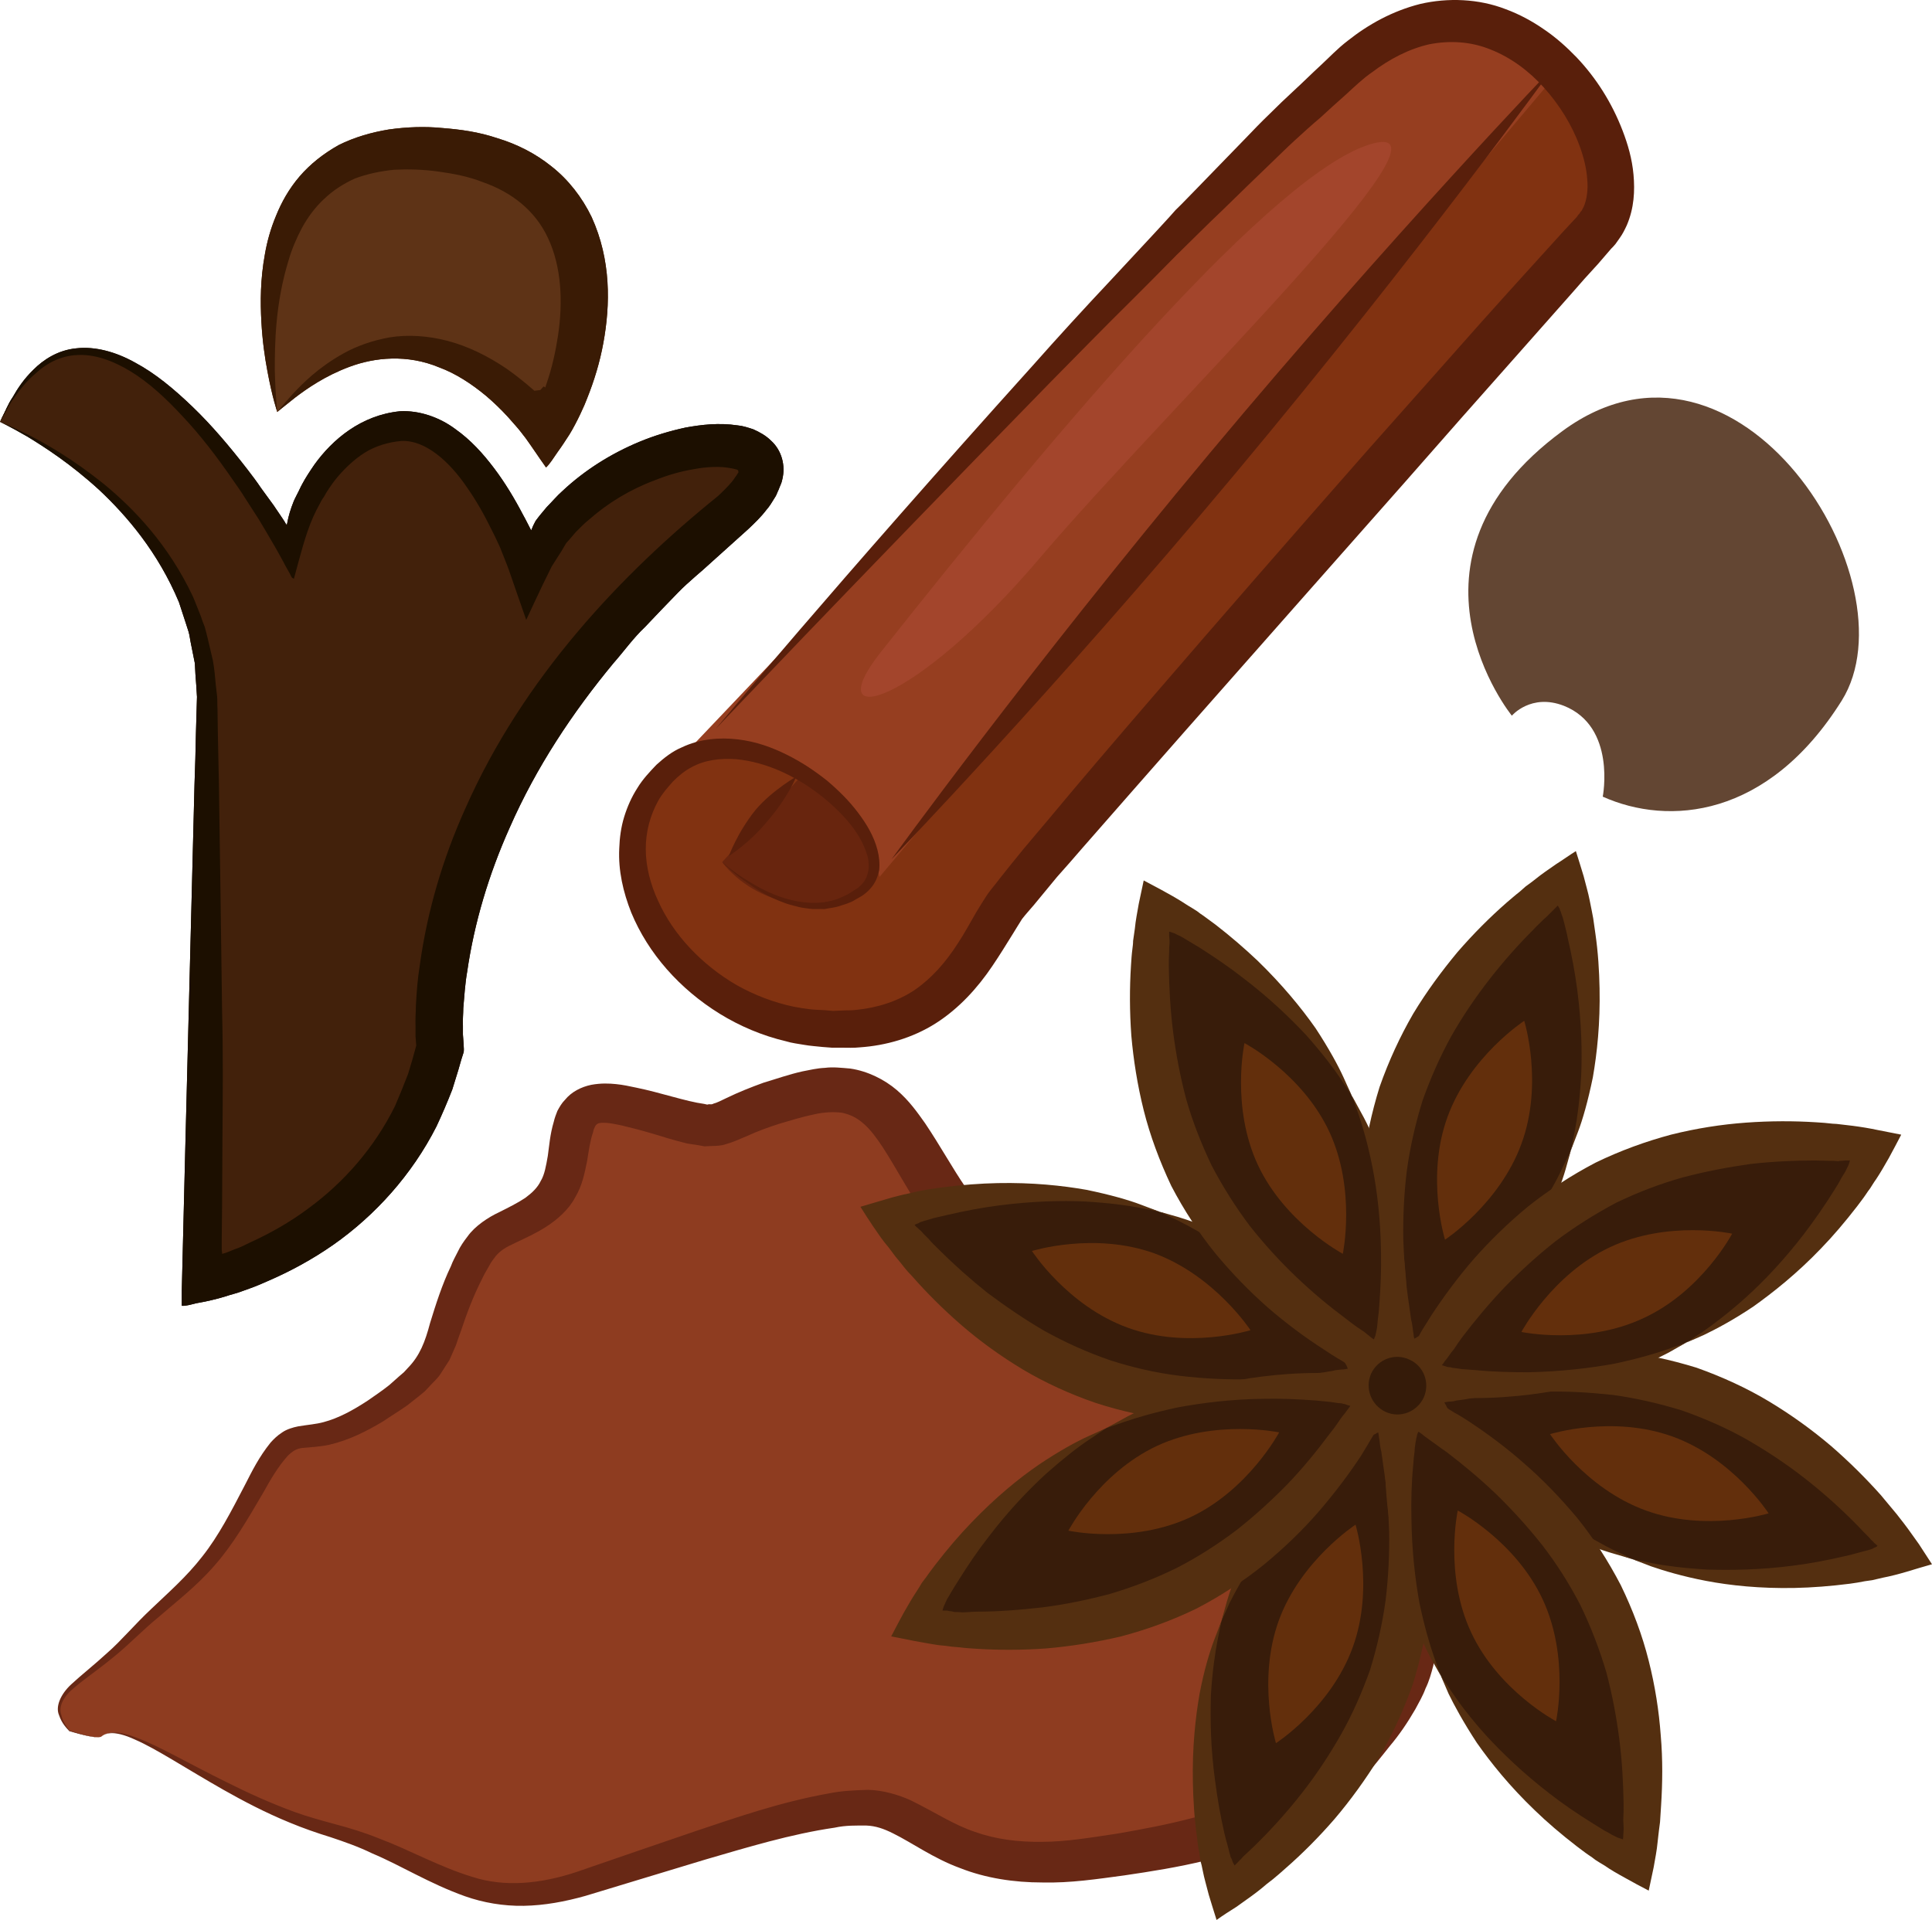 <?xml version="1.0" encoding="UTF-8" standalone="no"?>
<svg
   xmlns:dc="http://purl.org/dc/elements/1.1/"
   xmlns:cc="http://creativecommons.org/ns#"
   xmlns:rdf="http://www.w3.org/1999/02/22-rdf-syntax-ns#"
   xmlns:svg="http://www.w3.org/2000/svg"
   xmlns="http://www.w3.org/2000/svg"
   id="svg94"
   viewBox="0 0 5463 5430.138"
   style="clip-rule:evenodd;fill-rule:evenodd;image-rendering:optimizeQuality;shape-rendering:geometricPrecision;text-rendering:geometricPrecision"
   version="1.1"
   height="54.301mm"
   width="54.63mm"
   xml:space="preserve">
 <defs
   id="defs4">
  <style
   id="style2"
   type="text/css">
   <![CDATA[
    .fil8 {fill:#1C0F00;fill-rule:nonzero}
    .fil15 {fill:#351B09;fill-rule:nonzero}
    .fil13 {fill:#381C0A;fill-rule:nonzero}
    .fil11 {fill:#3A1B05;fill-rule:nonzero}
    .fil7 {fill:#42210B;fill-rule:nonzero}
    .fil10 {fill:#542A0A;fill-rule:nonzero}
    .fil14 {fill:#542F10;fill-rule:nonzero}
    .fil5 {fill:#591F0B;fill-rule:nonzero}
    .fil9 {fill:#5E3316;fill-rule:nonzero}
    .fil16 {fill:#632F0C;fill-rule:nonzero}
    .fil12 {fill:#634633;fill-rule:nonzero}
    .fil4 {fill:#68250E;fill-rule:nonzero}
    .fil1 {fill:#682815;fill-rule:nonzero}
    .fil2 {fill:#813211;fill-rule:nonzero}
    .fil0 {fill:#8E3C20;fill-rule:nonzero}
    .fil3 {fill:#963E20;fill-rule:nonzero}
    .fil6 {fill:#A3452C;fill-rule:nonzero}
   ]]>
  </style>
 </defs>
 <g
   transform="translate(-7268,-11848.862)"
   id="Vrstva_x0020_1">
  <path
   style="fill:#8e3c20;fill-rule:nonzero"
   id="path7"
   d="m 7555,16760 c 75,-63 331,177 639,262 308,85 400,256 723,153 323,-102 647,-223 809,-214 161,10 223,197 618,146 395,-51 631,-119 821,-392 191,-272 52,-375 -165,-579 -216,-204 -157,-511 -421,-613 -265,-103 -411,17 -587,-205 -176,-221 -191,-443 -455,-375 -264,68 -191,119 -367,68 -176,-51 -250,-68 -279,17 -29,86 0,188 -117,256 -118,68 -132,34 -206,205 -73,170 -29,221 -249,357 -220,137 -206,-32 -338,223 -132,254 -213,271 -345,408 -132,136 -260,165 -172,267 0,0 79,26 91,16 z"
   class="fil0" />
  <path
   style="fill:#682815;fill-rule:nonzero"
   id="path9"
   d="m 7555,16760 c 0,-1 -2,3 -14,2 -13,0 -36,-5 -77,-17 -7,-8 -21,-21 -29,-45 -11,-25 5,-60 34,-87 29,-27 65,-55 103,-90 39,-34 76,-79 124,-124 47,-45 99,-90 144,-148 46,-58 82,-128 121,-203 20,-39 39,-78 72,-119 9,-10 19,-20 33,-29 13,-9 30,-14 45,-17 30,-5 50,-6 72,-12 42,-11 84,-34 125,-61 20,-14 41,-28 61,-44 l 27,-24 14,-12 12,-13 c 33,-34 48,-73 62,-126 16,-52 34,-109 59,-161 5,-14 13,-28 20,-42 6,-13 16,-28 27,-42 21,-30 60,-55 88,-68 26,-13 54,-27 75,-41 19,-14 35,-29 44,-48 11,-18 15,-43 20,-71 4,-28 6,-60 17,-97 2,-9 6,-20 10,-30 6,-11 12,-22 22,-32 18,-22 45,-36 74,-42 28,-5 50,-4 70,-2 20,2 38,6 57,10 69,14 140,39 192,46 l 9,2 c 2,-1 4,-1 6,-1 4,0 7,1 12,-2 6,-1 23,-9 37,-16 33,-16 68,-30 104,-43 37,-11 70,-23 110,-32 21,-4 41,-9 64,-10 22,-3 47,0 71,2 49,7 97,31 132,61 35,30 58,63 80,94 43,64 76,125 115,182 39,57 81,110 129,144 24,16 50,28 79,35 30,7 65,10 103,13 77,5 168,14 251,41 40,14 86,30 127,58 41,25 74,61 103,97 53,74 81,152 108,223 29,75 58,145 100,203 11,13 21,29 33,41 12,13 24,25 40,40 30,29 60,57 90,86 30,30 60,60 88,96 28,36 54,77 68,127 14,48 13,101 3,147 -6,23 -12,45 -22,65 -8,22 -19,40 -29,59 -22,38 -45,72 -72,104 -26,32 -50,66 -83,94 l -46,43 c -14,15 -34,26 -51,38 l -52,37 c -18,10 -38,19 -56,29 -152,76 -313,103 -463,125 -75,10 -152,22 -232,20 -79,0 -160,-12 -233,-41 -74,-27 -136,-72 -189,-98 -26,-13 -49,-21 -75,-22 -29,0 -58,-1 -90,6 -124,18 -248,56 -365,90 -118,36 -232,70 -340,103 -57,16 -115,27 -174,28 -58,1 -115,-9 -166,-27 -101,-36 -181,-87 -262,-121 -39,-19 -79,-33 -118,-46 -39,-12 -79,-26 -115,-41 -71,-29 -133,-62 -188,-93 -109,-62 -190,-116 -250,-142 -30,-14 -55,-20 -72,-18 -17,2 -23,10 -23,9 0,1 6,-7 23,-10 17,-4 44,1 75,13 63,23 147,73 259,128 56,28 119,57 190,83 36,13 73,23 113,34 42,11 84,24 126,41 85,32 170,80 262,108 92,30 194,20 296,-14 107,-37 218,-75 335,-115 117,-39 239,-82 378,-107 34,-7 72,-9 111,-10 42,1 86,14 121,30 69,34 121,69 181,89 59,21 123,29 190,28 67,0 137,-12 211,-23 145,-25 292,-55 417,-120 15,-9 31,-17 47,-25 l 42,-31 c 14,-11 30,-19 42,-32 l 37,-37 c 27,-23 47,-54 70,-81 23,-28 43,-59 59,-89 8,-15 17,-30 22,-45 7,-15 11,-30 14,-44 6,-29 6,-56 -1,-83 -16,-52 -66,-108 -122,-162 -30,-28 -59,-56 -89,-83 -14,-14 -31,-31 -47,-48 -17,-17 -30,-36 -45,-54 -54,-75 -87,-157 -116,-234 -28,-72 -54,-139 -91,-190 -19,-24 -39,-47 -65,-62 -24,-18 -53,-28 -88,-40 -67,-22 -135,-30 -215,-36 -39,-3 -82,-7 -128,-18 -46,-12 -91,-33 -129,-59 -18,-14 -36,-27 -51,-43 -17,-15 -30,-30 -43,-46 -27,-31 -48,-62 -69,-94 -42,-64 -76,-128 -112,-184 -17,-26 -36,-52 -55,-68 -19,-17 -38,-26 -61,-31 -24,-3 -51,-2 -81,5 -30,6 -65,17 -96,26 -31,10 -62,21 -92,35 -18,7 -32,15 -60,23 -11,4 -26,5 -39,5 l -21,1 -16,-3 -33,-5 -27,-7 c -18,-5 -36,-10 -51,-15 -33,-10 -65,-19 -95,-26 -15,-4 -30,-7 -43,-9 -13,-2 -26,-2 -30,-1 -4,0 -8,2 -11,5 -1,0 -2,3 -4,6 -2,5 -4,8 -5,15 -8,22 -12,51 -17,82 -7,33 -13,68 -34,103 -18,34 -50,62 -81,82 -31,20 -59,32 -88,46 -28,13 -41,21 -55,37 -7,9 -14,18 -20,30 -7,12 -13,22 -19,35 -25,49 -43,97 -60,148 -5,14 -10,27 -14,40 -6,14 -12,27 -18,41 -8,13 -17,26 -25,39 -8,13 -20,23 -30,34 l -15,16 -17,14 -33,26 c -23,16 -46,30 -68,45 -47,28 -96,53 -152,66 -27,6 -57,7 -76,9 -17,2 -28,9 -42,23 -27,30 -49,68 -69,104 -44,75 -85,146 -137,205 -51,59 -109,103 -157,145 -49,40 -89,83 -131,116 -41,34 -80,60 -109,85 -30,24 -45,53 -37,76 5,23 18,37 23,45 41,13 64,18 77,19 12,1 14,-3 14,-2 z"
   class="fil1" />
  <path
   style="fill:#813211;fill-rule:nonzero"
   id="path11"
   d="m 9310,14287 c 0,0 215,212 392,83 177,-129 -315,-572 -554,-336 -238,236 19,671 406,720 387,50 469,-218 558,-345 89,-127 1492,-1716 1669,-1908 177,-192 -235,-864 -693,-473 -458,392 -1776,1851 -1836,1922 z"
   class="fil2" />
  <path
   style="fill:#963e20;fill-rule:nonzero"
   id="path13"
   d="m 9187,13999 c 0,0 1894,-1997 1966,-2028 72,-30 286,-177 495,29 l 54,20 -1947,2309 c 0,0 -115,-503 -568,-330 z"
   class="fil3" />
  <path
   style="fill:#68250e;fill-rule:nonzero"
   id="path15"
   d="m 9310,14287 c 0,0 100,147 319,118 218,-30 35,-312 -89,-368 z"
   class="fil4" />
  <path
   style="fill:#591f0b;fill-rule:nonzero"
   id="path17"
   d="m 9292,13910 c 0,0 332,-401 896,-1027 70,-79 144,-160 223,-244 39,-42 79,-85 120,-129 20,-22 41,-44 61,-67 22,-21 43,-44 65,-66 43,-44 87,-90 132,-136 22,-23 44,-46 68,-69 23,-23 47,-46 72,-69 24,-22 48,-46 73,-69 25,-23 47,-47 77,-70 58,-46 126,-84 205,-104 78,-18 165,-15 242,15 38,14 75,34 108,57 34,23 64,50 92,79 56,59 100,129 130,207 15,39 27,80 31,125 4,45 2,94 -19,143 -6,13 -12,25 -20,36 l -12,17 -7,8 -5,5 -37,43 c -26,28 -51,56 -76,85 -51,58 -103,116 -154,174 -104,117 -209,236 -315,357 -212,240 -420,475 -620,702 -100,114 -198,225 -294,335 -23,27 -47,54 -71,81 -22,27 -44,53 -66,80 -11,13 -23,26 -33,39 -8,13 -17,27 -26,42 -18,29 -37,60 -58,91 -41,61 -94,120 -160,162 -66,42 -142,63 -214,68 -18,2 -36,1 -54,1 h -26 l -26,-2 c -18,-2 -35,-3 -52,-6 -17,-3 -35,-5 -51,-10 -68,-16 -131,-43 -188,-78 -113,-70 -202,-170 -250,-286 -23,-58 -37,-119 -34,-181 1,-30 5,-61 14,-90 9,-29 21,-56 37,-81 15,-25 35,-46 54,-66 22,-20 45,-38 71,-49 52,-25 109,-29 159,-23 52,6 98,23 140,44 42,21 79,46 113,73 33,28 63,58 87,90 25,33 45,67 55,105 5,19 7,39 5,58 -4,20 -12,38 -25,52 -6,7 -13,13 -20,18 -7,5 -15,9 -22,13 -13,9 -29,13 -44,18 -14,5 -30,6 -44,9 -14,-1 -28,1 -42,-1 -13,-2 -26,-3 -38,-7 -12,-3 -24,-6 -34,-10 -44,-16 -77,-37 -102,-55 -26,-17 -44,-33 -56,-44 -12,-10 -17,-16 -17,-16 0,0 6,5 18,15 13,10 31,24 58,40 26,16 60,35 103,48 42,12 95,20 148,1 13,-6 26,-10 38,-19 6,-4 13,-8 19,-12 5,-5 11,-9 15,-15 9,-11 13,-24 15,-38 1,-15 0,-31 -6,-46 -10,-31 -29,-62 -53,-90 -24,-28 -53,-55 -85,-79 -32,-24 -68,-46 -107,-63 -39,-17 -81,-29 -124,-33 -44,-3 -88,2 -126,23 -19,10 -36,24 -52,40 -15,17 -31,35 -42,55 -11,20 -20,42 -26,65 -6,23 -9,47 -9,71 0,49 13,100 35,147 43,96 124,181 222,238 50,28 104,49 161,61 15,3 29,5 44,7 15,2 30,2 45,3 l 22,2 23,-1 c 14,-1 30,0 44,-2 59,-6 116,-24 164,-56 48,-33 88,-78 123,-133 18,-27 34,-57 52,-88 9,-15 19,-31 30,-48 11,-16 23,-29 34,-44 23,-29 46,-58 70,-87 23,-27 46,-55 70,-83 93,-112 190,-225 289,-340 198,-230 404,-466 616,-707 107,-120 212,-239 316,-356 52,-58 104,-116 156,-173 26,-29 52,-57 78,-86 l 39,-42 4,-6 c 2,-1 2,-2 3,-3 1,-2 3,-4 4,-6 4,-3 5,-9 8,-13 9,-21 13,-49 10,-79 -2,-30 -10,-62 -21,-92 -22,-61 -58,-118 -101,-166 -43,-48 -95,-86 -151,-108 -56,-23 -116,-26 -173,-15 -58,13 -113,42 -162,79 -25,17 -50,41 -74,63 -25,22 -49,44 -73,66 -25,21 -49,43 -72,64 -24,22 -47,45 -70,67 -46,44 -91,88 -135,131 -22,21 -44,42 -66,64 -21,21 -43,42 -64,63 -42,43 -83,84 -124,125 -81,80 -158,159 -232,234 -588,602 -946,980 -946,980 z"
   class="fil5" />
  <path
   style="fill:#591f0b;fill-rule:nonzero"
   id="path19"
   d="m 9789,14279 c 0,0 384,-531 901,-1150 517,-619 973,-1093 973,-1093 0,0 -383,531 -901,1151 -518,620 -973,1092 -973,1092 z"
   class="fil5" />
  <path
   style="fill:#591f0b;fill-rule:nonzero"
   id="path21"
   d="m 9519,14046 c 0,0 -6,16 -20,40 -13,23 -34,54 -60,84 -50,62 -110,100 -110,100 0,0 23,-65 75,-130 26,-31 56,-54 78,-70 22,-16 37,-24 37,-24 z"
   class="fil5" />
  <path
   style="fill:#a3452c;fill-rule:nonzero"
   id="path23"
   d="m 9758,13694 c 506,-640 1119,-1365 1391,-1439 272,-74 -576,743 -939,1170 -362,427 -628,492 -452,269 z"
   class="fil6" />
  <path
   style="fill:#42210b;fill-rule:nonzero"
   id="path25"
   d="m 7268,13042 c 0,0 574,233 586,781 11,547 -18,1650 -18,1650 0,0 546,-102 677,-660 0,0 -97,-754 802,-1491 383,-315 -375,-292 -552,143 0,0 -152,-446 -381,-409 -229,38 -296,349 -296,349 0,0 -538,-971 -818,-363 z"
   class="fil7" />
  <path
   style="fill:#1c0f00;fill-rule:nonzero"
   id="path27"
   d="m 7268,13042 c 0,0 3,-6 9,-18 6,-11 12,-30 27,-52 13,-23 31,-51 59,-78 27,-27 68,-55 121,-60 53,-6 112,10 167,41 56,30 109,74 162,125 53,51 104,111 155,177 13,17 26,34 38,52 12,16 23,32 35,48 7,10 14,21 21,31 l 10,15 4,7 c 1,1 2,3 3,4 l 1,-5 c 4,-22 10,-41 18,-61 l 3,-7 7,-14 c 5,-9 9,-19 14,-28 10,-19 22,-37 35,-56 51,-71 132,-140 242,-151 56,-3 113,18 156,50 44,31 79,70 110,111 31,41 58,86 82,132 8,14 15,29 23,44 4,-10 8,-19 12,-26 1,-1 1,-1 2,-3 l 10,-13 20,-24 c 15,-15 29,-32 45,-46 62,-58 136,-105 218,-139 41,-17 84,-30 130,-40 45,-8 93,-14 147,-6 13,1 29,6 44,11 18,8 36,18 50,32 30,27 42,70 32,110 -2,11 -7,19 -10,28 -4,8 -7,18 -11,23 -8,13 -15,25 -24,35 -16,21 -34,38 -52,55 -33,30 -67,60 -100,90 -32,30 -67,57 -98,89 -31,32 -62,64 -93,97 -33,31 -59,68 -89,102 -116,140 -219,295 -294,466 -59,132 -100,269 -120,407 -6,34 -8,69 -11,103 0,16 -2,34 -1,50 v 25 l 2,28 c 0,9 2,18 -1,25 l -6,19 -8,28 -17,55 c -14,36 -29,71 -45,105 -69,136 -173,251 -291,334 -60,42 -123,76 -188,104 -16,7 -32,14 -49,20 l -25,9 c -13,5 -28,8 -42,13 -29,9 -57,15 -85,20 -13,3 -28,8 -40,7 v -43 c 13,-539 26,-1025 36,-1432 2,-49 3,-97 4,-144 1,-23 1,-46 2,-69 0,-12 1,-23 1,-34 l -2,-32 c -2,-21 -3,-43 -4,-63 -4,-21 -8,-41 -12,-60 -2,-10 -3,-20 -6,-30 -3,-9 -6,-19 -9,-28 -6,-19 -12,-37 -18,-55 -59,-141 -147,-244 -226,-318 -81,-74 -153,-120 -202,-150 -50,-29 -78,-42 -78,-42 0,0 29,11 81,37 51,26 126,69 213,139 85,70 182,171 251,317 8,18 15,38 23,57 3,10 7,20 11,30 3,10 5,20 8,31 5,21 10,42 15,64 4,22 6,44 8,67 1,12 3,23 4,35 1,11 0,22 1,34 0,22 1,46 1,69 1,47 2,95 3,144 3,197 6,413 9,644 3,116 2,236 1,359 0,62 -1,124 -1,188 0,31 -1,63 -1,95 v 25 6 2 l 1,7 v 3 c 1,0 2,0 4,-1 l 7,-2 25,-10 c 15,-5 29,-12 43,-19 57,-26 112,-57 163,-95 103,-75 189,-174 247,-291 13,-30 25,-60 37,-91 8,-26 16,-53 23,-80 l -2,-26 v -29 c -1,-20 1,-39 1,-58 2,-38 5,-77 11,-114 21,-153 65,-302 129,-444 163,-369 441,-663 714,-883 14,-13 28,-27 39,-40 6,-7 9,-13 14,-19 2,-4 2,-4 3,-5 1,-1 2,-3 2,-3 0,-2 0,-4 -1,-6 -1,-1 -2,-1 -3,-2 -5,-1 -10,-3 -18,-4 -30,-6 -69,-4 -105,3 -37,6 -74,17 -109,31 -70,26 -134,65 -187,112 -14,11 -26,24 -38,36 l -17,20 -9,10 -13,22 -28,44 c -9,18 -17,35 -26,53 -15,32 -31,65 -46,98 -17,-48 -33,-95 -49,-141 -8,-22 -17,-43 -25,-64 l -14,-30 -9,-18 c -21,-43 -44,-84 -70,-121 -50,-74 -118,-135 -186,-132 -35,3 -74,14 -105,34 -31,20 -59,47 -83,77 -11,15 -22,30 -31,47 -6,8 -10,16 -14,24 l -7,13 -9,19 c -23,51 -39,118 -55,176 -1,-1 -3,-2 -5,-3 -2,-2 -4,-7 -6,-11 l -13,-23 c -8,-16 -17,-31 -25,-46 -17,-30 -34,-58 -50,-85 -13,-20 -26,-40 -38,-59 -11,-18 -23,-35 -35,-52 -46,-67 -93,-128 -142,-180 -48,-52 -97,-97 -148,-128 -51,-31 -103,-49 -151,-46 -48,2 -88,25 -115,50 -29,24 -48,50 -63,71 -16,21 -23,40 -30,51 -7,11 -10,17 -10,17 z"
   class="fil8" />
  <path
   style="fill:#5e3316;fill-rule:nonzero"
   id="path29"
   d="m 8052,13014 c 0,0 -175,-777 423,-745 615,34 448,648 337,804 0,0 -344,-502 -760,-59 z"
   class="fil9" />
  <path
   style="fill:#542a0a;fill-rule:nonzero"
   id="path31"
   d="m 8052,13014 c 0,0 14,-18 43,-50 29,-31 73,-76 145,-116 36,-20 80,-36 130,-45 50,-8 107,-5 164,10 57,15 114,43 167,79 27,19 53,40 78,62 l 17,-2 c 0,0 9,-11 10,-10 l 4,3 -2,15 c 1,3 -2,3 -1,2 0,-2 -1,-2 0,-3 1,-6 -3,2 7,-27 15,-43 25,-89 32,-135 14,-94 10,-194 -29,-276 -36,-77 -103,-129 -184,-157 -40,-16 -83,-24 -126,-30 -44,-6 -85,-7 -125,-5 -39,4 -77,12 -111,25 -33,15 -62,34 -87,58 -25,23 -46,52 -62,81 -16,30 -29,61 -38,92 -38,124 -39,236 -39,311 2,76 7,118 7,118 0,0 -14,-40 -28,-116 -7,-37 -14,-84 -17,-140 -3,-55 -3,-119 10,-190 6,-35 16,-72 32,-110 15,-37 36,-75 66,-110 30,-35 68,-65 111,-89 44,-22 93,-36 142,-44 50,-7 101,-9 151,-4 51,4 103,11 156,29 53,16 106,42 153,80 47,37 86,87 113,143 55,121 53,247 33,356 -10,55 -26,107 -46,157 -6,17 -29,68 -50,102 -11,17 -22,34 -33,49 -11,16 -23,35 -33,44 -20,-28 -39,-57 -57,-82 -10,-13 -19,-25 -28,-35 l -22,-25 c -20,-22 -41,-42 -62,-60 -42,-35 -87,-64 -133,-81 -91,-38 -183,-28 -253,-2 -70,26 -121,62 -154,87 -33,26 -51,41 -51,41 z"
   class="fil10" />
  <path
   style="fill:#42210b;fill-rule:nonzero"
   id="path33"
   d="m 7268,13042 c 0,0 574,233 586,781 11,547 -18,1650 -18,1650 0,0 546,-102 677,-660 0,0 -97,-754 802,-1491 383,-315 -375,-292 -552,143 0,0 -152,-446 -381,-409 -229,38 -296,349 -296,349 0,0 -538,-971 -818,-363 z"
   class="fil7" />
  <path
   style="fill:#1c0f00;fill-rule:nonzero"
   id="path35"
   d="m 7268,13042 c 0,0 3,-6 9,-18 6,-11 12,-30 27,-52 13,-23 31,-51 59,-78 27,-27 68,-55 121,-60 53,-6 112,10 167,41 56,30 109,74 162,125 53,51 104,111 155,177 13,17 26,34 38,52 12,16 23,32 35,48 7,10 14,21 21,31 l 10,15 4,7 c 1,1 2,3 3,4 l 1,-5 c 4,-22 10,-41 18,-61 l 3,-7 7,-14 c 5,-9 9,-19 14,-28 10,-19 22,-37 35,-56 51,-71 132,-140 242,-151 56,-3 113,18 156,50 44,31 79,70 110,111 31,41 58,86 82,132 8,14 15,29 23,44 4,-10 8,-19 12,-26 1,-1 1,-1 2,-3 l 10,-13 20,-24 c 15,-15 29,-32 45,-46 62,-58 136,-105 218,-139 41,-17 84,-30 130,-40 45,-8 93,-14 147,-6 13,1 29,6 44,11 18,8 36,18 50,32 30,27 42,70 32,110 -2,11 -7,19 -10,28 -4,8 -7,18 -11,23 -8,13 -15,25 -24,35 -16,21 -34,38 -52,55 -33,30 -67,60 -100,90 -32,30 -67,57 -98,89 -31,32 -62,64 -93,97 -33,31 -59,68 -89,102 -116,140 -219,295 -294,466 -59,132 -100,269 -120,407 -6,34 -8,69 -11,103 0,16 -2,34 -1,50 v 25 l 2,28 c 0,9 2,18 -1,25 l -6,19 -8,28 -17,55 c -14,36 -29,71 -45,105 -69,136 -173,251 -291,334 -60,42 -123,76 -188,104 -16,7 -32,14 -49,20 l -25,9 c -13,5 -28,8 -42,13 -29,9 -57,15 -85,20 -13,3 -28,8 -40,7 v -43 c 13,-539 26,-1025 36,-1432 2,-49 3,-97 4,-144 1,-23 1,-46 2,-69 0,-12 1,-23 1,-34 l -2,-32 c -2,-21 -3,-43 -4,-63 -4,-21 -8,-41 -12,-60 -2,-10 -3,-20 -6,-30 -3,-9 -6,-19 -9,-28 -6,-19 -12,-37 -18,-55 -59,-141 -147,-244 -226,-318 -81,-74 -153,-120 -202,-150 -50,-29 -78,-42 -78,-42 0,0 29,11 81,37 51,26 126,69 213,139 85,70 182,171 251,317 8,18 15,38 23,57 3,10 7,20 11,30 3,10 5,20 8,31 5,21 10,42 15,64 4,22 6,44 8,67 1,12 3,23 4,35 1,11 0,22 1,34 0,22 1,46 1,69 1,47 2,95 3,144 3,197 6,413 9,644 3,116 2,236 1,359 0,62 -1,124 -1,188 0,31 -1,63 -1,95 v 25 6 2 l 1,7 v 3 c 1,0 2,0 4,-1 l 7,-2 25,-10 c 15,-5 29,-12 43,-19 57,-26 112,-57 163,-95 103,-75 189,-174 247,-291 13,-30 25,-60 37,-91 8,-26 16,-53 23,-80 l -2,-26 v -29 c -1,-20 1,-39 1,-58 2,-38 5,-77 11,-114 21,-153 65,-302 129,-444 163,-369 441,-663 714,-883 14,-13 28,-27 39,-40 6,-7 9,-13 14,-19 2,-4 2,-4 3,-5 1,-1 2,-3 2,-3 0,-2 0,-4 -1,-6 -1,-1 -2,-1 -3,-2 -5,-1 -10,-3 -18,-4 -30,-6 -69,-4 -105,3 -37,6 -74,17 -109,31 -70,26 -134,65 -187,112 -14,11 -26,24 -38,36 l -17,20 -9,10 -13,22 -28,44 c -9,18 -17,35 -26,53 -15,32 -31,65 -46,98 -17,-48 -33,-95 -49,-141 -8,-22 -17,-43 -25,-64 l -14,-30 -9,-18 c -21,-43 -44,-84 -70,-121 -50,-74 -118,-135 -186,-132 -35,3 -74,14 -105,34 -31,20 -59,47 -83,77 -11,15 -22,30 -31,47 -6,8 -10,16 -14,24 l -7,13 -9,19 c -23,51 -39,118 -55,176 -1,-1 -3,-2 -5,-3 -2,-2 -4,-7 -6,-11 l -13,-23 c -8,-16 -17,-31 -25,-46 -17,-30 -34,-58 -50,-85 -13,-20 -26,-40 -38,-59 -11,-18 -23,-35 -35,-52 -46,-67 -93,-128 -142,-180 -48,-52 -97,-97 -148,-128 -51,-31 -103,-49 -151,-46 -48,2 -88,25 -115,50 -29,24 -48,50 -63,71 -16,21 -23,40 -30,51 -7,11 -10,17 -10,17 z"
   class="fil8" />
  <path
   style="fill:#5e3316;fill-rule:nonzero"
   id="path37"
   d="m 8052,13014 c 0,0 -175,-777 423,-745 615,34 448,648 337,804 0,0 -344,-502 -760,-59 z"
   class="fil9" />
  <path
   style="fill:#3a1b05;fill-rule:nonzero"
   id="path39"
   d="m 8052,13014 c 0,0 14,-18 43,-50 29,-31 73,-76 145,-116 36,-20 80,-36 130,-45 50,-8 107,-5 164,10 57,15 114,43 167,79 27,19 53,40 78,62 l 17,-2 c 0,0 9,-11 10,-10 l 4,3 -2,15 c 1,3 -2,3 -1,2 0,-2 -1,-2 0,-3 1,-6 -3,2 7,-27 15,-43 25,-89 32,-135 14,-94 10,-194 -29,-276 -36,-77 -103,-129 -184,-157 -40,-16 -83,-24 -126,-30 -44,-6 -85,-7 -125,-5 -39,4 -77,12 -111,25 -33,15 -62,34 -87,58 -25,23 -46,52 -62,81 -16,30 -29,61 -38,92 -38,124 -39,236 -39,311 2,76 7,118 7,118 0,0 -14,-40 -28,-116 -7,-37 -14,-84 -17,-140 -3,-55 -3,-119 10,-190 6,-35 16,-72 32,-110 15,-37 36,-75 66,-110 30,-35 68,-65 111,-89 44,-22 93,-36 142,-44 50,-7 101,-9 151,-4 51,4 103,11 156,29 53,16 106,42 153,80 47,37 86,87 113,143 55,121 53,247 33,356 -10,55 -26,107 -46,157 -6,17 -29,68 -50,102 -11,17 -22,34 -33,49 -11,16 -23,35 -33,44 -20,-28 -39,-57 -57,-82 -10,-13 -19,-25 -28,-35 l -22,-25 c -20,-22 -41,-42 -62,-60 -42,-35 -87,-64 -133,-81 -91,-38 -183,-28 -253,-2 -70,26 -121,62 -154,87 -33,26 -51,41 -51,41 z"
   class="fil11" />
  <path
   style="fill:#634633;fill-rule:nonzero"
   id="path41"
   d="m 11543,13873 c 0,0 -356,-438 143,-805 499,-367 998,428 790,762 -209,334 -491,355 -676,272 0,0 39,-198 -110,-257 -93,-36 -147,28 -147,28 z"
   class="fil12" />
  <path
   style="fill:#381c0a;fill-rule:nonzero"
   id="path43"
   d="m 11710,15102 c -127,382 -470,613 -470,613 0,0 -137,-390 -11,-772 127,-383 470,-613 470,-613 0,0 138,390 11,772 z"
   class="fil13" />
  <path
   style="fill:#542f10;fill-rule:nonzero"
   id="path45"
   d="m 11710,15102 c 0,0 4,-19 11,-54 7,-36 14,-89 18,-156 3,-68 1,-150 -11,-243 -6,-46 -15,-96 -27,-147 -2,-13 -6,-25 -9,-39 l -5,-19 c -2,-6 -3,-7 -4,-11 -1,-3 -2,-7 -3,-8 l -2,-6 c -2,-3 -3,-6 -5,-9 -3,3 -6,6 -9,9 -3,3 -4,4 -9,9 l -6,6 c -5,5 -10,10 -16,15 -10,10 -21,20 -31,31 -41,41 -82,87 -121,137 -39,50 -76,104 -109,162 -32,58 -59,119 -82,184 -20,65 -35,131 -44,197 -8,65 -11,131 -10,194 2,63 7,125 16,183 2,14 4,29 6,43 2,7 3,14 4,21 l 1,8 c 1,7 1,9 2,13 0,4 1,8 2,13 3,-1 6,-3 9,-5 l 5,-3 c 2,-1 5,-3 8,-5 3,-2 4,-3 9,-6 5,-4 10,-9 16,-13 10,-8 21,-17 31,-25 40,-34 76,-68 109,-102 65,-67 116,-132 154,-188 37,-56 63,-103 78,-136 16,-32 24,-50 24,-50 0,0 -5,19 -15,54 -10,35 -29,86 -59,149 -31,62 -74,135 -134,213 -31,38 -65,78 -104,118 -9,10 -19,20 -30,29 -5,5 -10,10 -15,15 -8,7 -16,14 -23,21 -16,14 -35,29 -55,44 -19,14 -39,28 -59,44 -8,-21 -16,-42 -23,-64 -8,-22 -16,-46 -22,-68 -3,-11 -6,-22 -9,-33 -2,-8 -4,-15 -6,-23 -3,-15 -7,-30 -10,-45 -13,-62 -23,-128 -28,-197 -4,-68 -3,-140 4,-214 8,-73 24,-148 47,-222 26,-74 58,-143 95,-207 38,-63 81,-121 125,-174 45,-52 92,-99 140,-141 12,-10 23,-20 36,-30 6,-5 11,-10 17,-15 10,-7 19,-14 28,-21 17,-14 38,-28 58,-42 19,-12 37,-25 56,-37 8,25 15,48 22,71 6,24 13,47 17,68 2,10 4,20 6,30 l 4,21 c 2,14 4,28 6,42 8,55 11,107 12,156 2,99 -7,183 -19,252 -14,68 -29,120 -42,154 -13,34 -20,52 -20,52 z"
   class="fil14" />
  <path
   style="fill:#381c0a;fill-rule:nonzero"
   id="path47"
   d="m 11885,16259 c -382,-127 -613,-470 -613,-470 0,0 390,-138 773,-11 382,127 612,470 612,470 0,0 -389,138 -772,11 z"
   class="fil13" />
  <path
   style="fill:#542f10;fill-rule:nonzero"
   id="path49"
   d="m 11885,16259 c 0,0 19,3 55,11 35,7 88,14 155,18 68,2 150,1 243,-11 47,-6 96,-15 147,-27 13,-3 26,-6 39,-10 l 19,-5 c 6,-1 7,-2 11,-3 3,-1 7,-2 9,-3 l 5,-3 c 4,-1 7,-3 9,-5 -3,-3 -6,-6 -9,-8 -3,-3 -4,-5 -9,-9 l -6,-7 c -5,-5 -10,-10 -15,-15 -10,-11 -20,-21 -30,-31 -42,-42 -88,-83 -138,-122 -50,-39 -104,-75 -161,-108 -58,-33 -120,-60 -185,-83 -65,-20 -131,-35 -196,-44 -66,-7 -131,-11 -195,-9 -63,1 -124,7 -182,15 -15,2 -29,4 -43,7 -8,1 -15,2 -22,3 l -8,2 c -7,1 -9,1 -13,1 -4,1 -8,1 -13,2 2,3 3,6 5,9 l 3,6 c 1,1 3,5 5,7 2,3 3,5 6,9 5,6 9,11 13,16 8,11 17,21 25,31 34,40 68,77 102,109 67,66 132,116 188,154 56,37 103,63 136,79 33,15 50,24 50,24 0,0 -19,-6 -54,-16 -35,-10 -86,-28 -148,-58 -62,-31 -136,-75 -213,-135 -39,-30 -79,-64 -118,-103 -10,-10 -20,-20 -30,-30 -5,-5 -10,-10 -15,-16 -7,-7 -14,-15 -20,-23 -15,-16 -29,-35 -44,-54 -15,-20 -29,-39 -44,-60 20,-7 42,-15 63,-23 22,-7 46,-16 68,-21 11,-3 22,-6 34,-10 7,-1 15,-3 22,-5 15,-4 30,-7 46,-11 61,-13 127,-22 196,-27 69,-5 140,-4 214,3 74,8 148,24 223,47 73,26 143,58 206,96 63,38 121,80 174,125 52,45 99,92 141,139 10,12 20,24 30,36 5,6 10,12 15,18 7,9 14,18 21,27 14,18 28,39 42,58 12,19 25,38 37,57 -25,7 -48,14 -71,21 -24,7 -47,13 -68,17 -10,2 -20,5 -30,7 l -21,3 c -14,3 -28,5 -42,7 -55,7 -107,11 -156,12 -98,2 -183,-7 -251,-20 -68,-13 -120,-29 -155,-41 -34,-13 -52,-20 -52,-20 z"
   class="fil14" />
  <path
   style="fill:#381c0a;fill-rule:nonzero"
   id="path51"
   d="m 10722,16433 c 127,-383 470,-613 470,-613 0,0 137,390 10,772 -127,383 -470,613 -470,613 0,0 -137,-390 -10,-772 z"
   class="fil13" />
  <path
   style="fill:#542f10;fill-rule:nonzero"
   id="path53"
   d="m 10722,16433 c 0,0 -4,19 -11,54 -7,36 -15,89 -19,156 -2,68 -1,150 12,243 6,46 14,95 26,147 3,12 6,25 10,38 l 5,20 c 2,6 2,7 3,11 2,2 3,6 4,8 l 2,6 c 2,3 3,6 5,9 3,-3 6,-6 9,-9 3,-3 4,-5 9,-9 l 6,-7 c 5,-5 10,-9 15,-14 11,-10 21,-20 32,-31 41,-41 82,-87 121,-137 39,-50 75,-104 108,-162 33,-58 60,-120 83,-184 20,-65 35,-131 44,-197 8,-66 11,-131 10,-194 -2,-63 -7,-125 -16,-183 -2,-14 -4,-29 -6,-43 -2,-7 -3,-14 -4,-21 l -1,-9 c -1,-6 -1,-9 -2,-13 0,-3 -1,-8 -2,-12 -3,1 -6,3 -9,5 l -5,2 c -2,1 -5,4 -8,5 -3,3 -5,3 -9,7 -5,4 -11,8 -16,13 -11,8 -21,16 -31,25 -40,34 -76,68 -109,102 -66,67 -116,132 -154,188 -37,56 -63,103 -79,135 -15,33 -23,51 -23,51 0,0 5,-19 15,-54 10,-35 29,-86 59,-149 31,-62 74,-135 134,-213 30,-38 64,-78 103,-118 10,-10 20,-20 30,-29 5,-5 11,-10 16,-15 8,-7 15,-14 23,-21 16,-14 35,-29 54,-44 20,-14 39,-29 60,-44 8,21 15,42 23,64 7,22 16,46 21,68 4,11 7,22 10,33 2,8 3,15 5,23 4,15 8,30 11,45 13,62 23,128 27,197 5,68 4,140 -3,214 -8,73 -24,148 -47,222 -26,74 -58,143 -95,207 -39,63 -81,121 -126,174 -45,52 -92,99 -139,140 -12,11 -24,21 -36,31 -6,5 -12,9 -18,14 -9,8 -18,15 -27,22 -18,14 -39,28 -58,42 -19,12 -38,24 -56,37 -8,-25 -15,-48 -22,-71 -6,-24 -13,-47 -17,-68 -2,-10 -4,-20 -7,-30 l -3,-22 c -3,-14 -5,-28 -6,-41 -8,-55 -11,-108 -12,-157 -2,-98 7,-182 19,-251 13,-68 29,-120 42,-154 13,-34 20,-52 20,-52 z"
   class="fil14" />
  <path
   style="fill:#381c0a;fill-rule:nonzero"
   id="path55"
   d="m 10547,15276 c 382,127 612,470 612,470 0,0 -389,138 -772,11 -382,-127 -612,-470 -612,-470 0,0 389,-138 772,-11 z"
   class="fil13" />
  <path
   style="fill:#542f10;fill-rule:nonzero"
   id="path57"
   d="m 10547,15276 c 0,0 -19,-4 -55,-11 -36,-7 -88,-14 -156,-18 -67,-3 -149,-1 -242,11 -47,6 -96,15 -147,27 -13,3 -26,6 -39,9 l -20,6 c -5,1 -7,2 -10,3 -3,1 -7,2 -9,3 l -5,3 c -4,1 -7,3 -10,4 3,4 6,7 9,9 3,3 5,5 10,9 l 6,7 c 5,5 10,10 15,15 9,11 20,21 30,31 42,42 88,83 137,122 51,38 105,75 162,108 58,32 120,60 184,82 65,21 131,36 197,44 66,8 131,11 194,10 64,-1 125,-7 183,-15 15,-2 29,-4 43,-7 7,-1 14,-2 21,-4 l 9,-1 c 7,-1 9,-1 13,-1 4,-1 8,-1 12,-2 -1,-3 -2,-6 -4,-10 l -3,-5 c -1,-2 -3,-5 -5,-7 -2,-4 -3,-5 -7,-10 -4,-5 -8,-10 -12,-15 -9,-11 -17,-21 -26,-31 -33,-40 -68,-77 -101,-109 -68,-66 -133,-116 -188,-154 -57,-37 -103,-63 -136,-79 -33,-16 -50,-24 -50,-24 0,0 18,5 53,15 36,11 86,29 149,59 62,31 136,75 213,135 39,30 79,64 118,103 10,10 20,19 30,30 5,5 10,10 15,15 7,8 13,16 20,24 14,16 29,34 44,54 15,19 29,39 44,60 -21,7 -42,15 -63,23 -23,7 -46,15 -68,21 -11,3 -23,6 -34,9 -7,2 -15,4 -22,6 -15,4 -30,7 -46,10 -62,13 -127,23 -196,28 -69,4 -141,4 -214,-3 -74,-8 -149,-24 -223,-48 -73,-25 -143,-57 -207,-95 -63,-38 -121,-80 -173,-125 -52,-45 -99,-92 -141,-140 -11,-11 -21,-23 -30,-35 -5,-6 -10,-12 -15,-18 -7,-9 -14,-19 -21,-28 -15,-17 -29,-38 -42,-57 -13,-19 -25,-38 -37,-57 24,-7 47,-14 71,-21 23,-7 47,-13 67,-17 11,-3 21,-5 31,-7 l 21,-4 c 14,-2 28,-4 42,-6 55,-7 107,-11 156,-12 98,-2 183,7 251,19 68,14 120,29 154,42 35,13 53,20 53,20 z"
   class="fil14" />
  <path
   style="fill:#381c0a;fill-rule:nonzero"
   id="path59"
   d="m 12036,15646 c -360,181 -766,101 -766,101 0,0 179,-373 539,-553 360,-181 765,-101 765,-101 0,0 -178,373 -538,553 z"
   class="fil13" />
  <path
   style="fill:#542f10;fill-rule:nonzero"
   id="path61"
   d="m 12036,15646 c 0,0 16,-10 46,-30 30,-21 73,-53 123,-98 50,-45 107,-105 164,-179 28,-37 57,-78 85,-123 7,-11 14,-22 20,-34 4,-6 7,-12 11,-18 3,-5 3,-6 5,-10 1,-2 3,-6 4,-8 l 2,-5 c 1,-4 2,-7 3,-10 -4,0 -9,0 -13,0 -4,0 -6,1 -13,1 l -8,1 c -8,-1 -15,-1 -22,-1 -14,0 -29,-1 -43,-1 -59,0 -121,3 -183,10 -63,9 -127,21 -191,38 -64,18 -127,42 -189,72 -60,32 -117,68 -170,108 -52,41 -100,85 -144,130 -44,46 -83,93 -119,140 -9,12 -17,24 -25,36 -5,6 -9,11 -13,17 l -5,7 c -4,6 -6,7 -8,10 -2,4 -5,7 -8,11 3,1 7,2 10,3 l 6,2 c 2,0 6,1 9,1 4,1 5,2 11,2 7,1 14,2 20,3 14,1 27,2 40,3 52,5 102,6 149,6 94,-2 175,-12 242,-24 66,-14 117,-29 151,-41 35,-12 53,-19 53,-19 0,0 -17,10 -49,28 -32,17 -81,40 -147,63 -65,22 -148,44 -245,56 -49,6 -101,10 -157,10 -14,1 -28,1 -42,0 -7,0 -14,0 -22,0 -10,-1 -20,-2 -31,-2 -21,-1 -44,-4 -69,-8 -24,-3 -48,-7 -73,-11 9,-20 19,-40 28,-61 11,-21 22,-44 33,-63 6,-10 12,-20 18,-30 3,-7 7,-13 11,-20 8,-13 17,-27 25,-40 35,-53 74,-106 119,-158 46,-52 97,-102 154,-149 58,-46 122,-88 191,-124 70,-34 142,-60 213,-79 72,-18 143,-29 212,-34 69,-5 135,-5 198,-1 16,1 31,2 47,4 7,0 15,1 23,2 11,1 23,3 34,4 23,3 48,7 71,12 22,4 44,9 66,13 -12,23 -23,44 -35,66 -12,21 -24,42 -36,60 -6,8 -11,17 -17,26 -4,5 -8,11 -12,17 -8,12 -17,23 -25,34 -34,44 -68,84 -102,119 -68,71 -135,124 -191,164 -58,39 -106,64 -139,80 -33,15 -51,22 -51,22 z"
   class="fil14" />
  <path
   style="fill:#381c0a;fill-rule:nonzero"
   id="path63"
   d="m 11342,16588 c -181,-360 -101,-766 -101,-766 0,0 373,179 553,539 181,360 101,765 101,765 0,0 -373,-178 -553,-538 z"
   class="fil13" />
  <path
   style="fill:#542f10;fill-rule:nonzero"
   id="path65"
   d="m 11342,16588 c 0,0 10,16 31,46 20,30 52,73 97,123 46,50 105,107 179,164 37,29 78,57 123,85 11,7 23,14 34,21 6,3 12,6 18,10 5,3 6,3 10,5 2,1 6,3 8,4 l 6,2 c 3,1 6,2 9,3 1,-4 1,-8 1,-12 0,-4 1,-7 1,-14 v -8 c 0,-7 -1,-14 -1,-22 1,-14 1,-29 1,-43 -1,-59 -4,-120 -12,-183 -8,-63 -20,-127 -37,-191 -19,-64 -43,-127 -73,-189 -31,-60 -67,-117 -108,-170 -41,-52 -85,-100 -130,-144 -46,-44 -93,-83 -140,-119 -12,-8 -24,-17 -35,-25 -6,-4 -12,-9 -18,-13 l -7,-5 c -5,-4 -7,-5 -10,-8 -3,-2 -7,-5 -10,-7 -2,3 -3,6 -4,9 l -1,6 c -1,2 -2,6 -2,9 -1,4 -1,5 -2,11 -1,7 -2,14 -2,20 -2,14 -3,27 -4,40 -5,52 -6,102 -5,149 1,94 11,176 23,242 14,66 29,117 41,151 12,35 19,53 19,53 0,0 -10,-17 -28,-49 -17,-32 -40,-81 -63,-147 -22,-65 -43,-148 -55,-245 -7,-49 -11,-101 -11,-157 0,-14 0,-28 0,-42 0,-7 0,-14 1,-21 0,-11 1,-21 2,-31 1,-22 4,-45 7,-70 3,-24 7,-48 11,-73 20,9 40,19 61,28 21,11 44,22 63,33 10,6 20,12 31,18 6,4 13,8 19,12 14,7 27,16 40,24 53,35 106,74 158,120 52,45 102,97 149,153 47,58 88,122 124,191 34,70 61,142 79,214 18,71 29,142 34,211 6,69 5,135 1,198 -1,16 -2,32 -3,47 -1,8 -2,15 -3,23 -1,11 -3,23 -4,35 -2,22 -7,47 -11,70 -5,22 -9,44 -14,66 -23,-12 -44,-23 -65,-35 -22,-12 -43,-24 -60,-36 -9,-5 -18,-11 -26,-16 -6,-5 -12,-9 -18,-13 -12,-8 -23,-17 -34,-25 -44,-34 -84,-68 -119,-102 -71,-68 -124,-134 -164,-191 -38,-58 -64,-106 -80,-139 -14,-33 -22,-51 -22,-51 z"
   class="fil14" />
  <path
   style="fill:#381c0a;fill-rule:nonzero"
   id="path67"
   d="m 10396,15888 c 360,-180 766,-100 766,-100 0,0 -179,372 -539,553 -360,181 -765,101 -765,101 0,0 178,-373 538,-554 z"
   class="fil13" />
  <path
   style="fill:#542f10;fill-rule:nonzero"
   id="path69"
   d="m 10396,15888 c 0,0 -16,11 -46,31 -31,20 -73,53 -123,97 -50,46 -107,105 -164,180 -29,37 -57,78 -85,123 -7,11 -14,22 -21,34 -3,6 -7,12 -10,17 -3,5 -3,7 -5,10 -1,3 -3,7 -4,9 l -2,5 c -1,4 -2,7 -3,10 4,0 8,0 12,0 4,0 7,2 13,2 l 9,2 c 7,0 14,0 21,1 15,0 29,-2 44,-2 59,0 120,-5 183,-12 63,-8 127,-21 191,-38 64,-19 127,-43 188,-73 61,-31 118,-68 171,-108 52,-41 100,-85 144,-130 44,-46 83,-94 118,-141 9,-11 18,-23 26,-35 4,-6 8,-12 12,-17 l 6,-7 c 4,-6 5,-7 8,-11 2,-3 5,-6 7,-10 -3,-1 -6,-2 -10,-3 l -5,-2 c -2,0 -6,-1 -9,-2 -4,0 -6,-1 -11,-1 -7,-1 -14,-2 -20,-3 -14,-1 -27,-3 -40,-4 -53,-4 -103,-6 -149,-5 -94,1 -176,12 -242,24 -66,14 -117,29 -152,41 -34,12 -52,18 -52,18 0,0 17,-9 49,-27 32,-18 81,-40 146,-63 66,-22 149,-44 246,-56 49,-6 101,-10 157,-10 13,-1 27,-1 42,0 7,0 14,0 21,0 11,1 21,2 31,2 21,1 45,4 70,8 24,3 48,7 73,11 -9,20 -19,40 -29,61 -10,21 -21,44 -33,63 -5,10 -11,20 -17,30 -4,7 -8,13 -12,20 -7,13 -16,26 -24,40 -35,53 -75,106 -120,158 -45,52 -97,102 -154,149 -57,46 -121,88 -190,124 -70,34 -142,60 -214,79 -72,17 -142,28 -211,34 -69,5 -135,5 -198,1 -16,-1 -32,-2 -47,-4 -8,-1 -15,-1 -23,-2 -12,-2 -23,-3 -35,-4 -22,-3 -47,-8 -70,-12 -22,-4 -44,-9 -66,-13 12,-23 23,-44 35,-66 12,-21 24,-42 36,-60 5,-8 11,-17 16,-26 5,-6 9,-12 13,-17 8,-12 17,-23 25,-34 34,-44 68,-84 102,-119 68,-71 134,-125 191,-164 58,-39 106,-65 139,-80 33,-15 51,-23 51,-23 z"
   class="fil14" />
  <path
   style="fill:#381c0a;fill-rule:nonzero"
   id="path71"
   d="m 11090,14947 c 181,360 101,765 101,765 0,0 -373,-178 -554,-538 -180,-360 -100,-766 -100,-766 0,0 372,179 553,539 z"
   class="fil13" />
  <path
   style="fill:#542f10;fill-rule:nonzero"
   id="path73"
   d="m 11090,14947 c 0,0 -11,-16 -31,-47 -20,-30 -52,-72 -97,-123 -46,-49 -105,-106 -180,-163 -37,-29 -78,-57 -122,-85 -12,-7 -23,-14 -35,-21 -5,-3 -11,-7 -17,-10 -5,-3 -7,-3 -10,-5 -3,-1 -6,-3 -8,-4 l -6,-2 c -3,-1 -7,-3 -10,-3 0,4 0,8 0,12 0,4 1,7 1,13 v 9 c -1,7 -1,14 -1,22 -1,14 -1,28 -1,43 1,59 4,120 12,183 8,63 20,127 37,191 18,64 43,127 72,188 32,61 68,118 108,171 41,52 85,100 131,144 46,44 93,83 140,118 12,9 23,18 35,26 6,4 12,8 18,12 l 7,6 c 5,4 7,5 10,8 3,2 6,5 10,7 1,-3 2,-6 4,-10 l 1,-5 c 1,-2 1,-6 2,-9 1,-4 1,-6 2,-11 1,-7 1,-14 2,-21 2,-13 3,-26 4,-39 4,-53 6,-103 5,-149 -1,-94 -11,-176 -24,-242 -13,-66 -28,-117 -40,-152 -12,-34 -19,-52 -19,-52 0,0 10,17 27,49 18,32 41,81 64,146 22,66 43,149 55,246 6,49 10,101 11,156 0,14 0,28 0,43 0,7 -1,14 -1,21 0,10 -1,21 -2,31 -1,21 -4,45 -7,70 -3,24 -7,48 -11,73 -20,-9 -41,-19 -61,-29 -21,-10 -44,-21 -63,-33 -11,-5 -21,-11 -31,-17 -6,-4 -13,-8 -20,-12 -13,-8 -26,-16 -39,-25 -53,-34 -107,-74 -159,-119 -51,-45 -102,-97 -149,-154 -46,-57 -88,-121 -124,-190 -33,-70 -60,-142 -78,-214 -18,-72 -29,-143 -35,-211 -5,-69 -5,-135 -1,-198 1,-16 2,-32 4,-47 1,-8 2,-15 2,-23 2,-12 3,-23 5,-35 2,-22 7,-47 11,-70 5,-22 9,-44 14,-66 22,12 44,23 65,35 22,12 42,24 60,36 9,5 18,11 26,16 6,5 12,9 18,13 11,8 23,17 34,25 44,34 83,68 119,102 70,68 124,134 164,191 38,58 64,106 79,139 15,33 23,51 23,51 z"
   class="fil14" />
  <path
   style="fill:#351b09;fill-rule:nonzero"
   id="path75"
   d="m 11294,15801 c -19,41 -67,60 -108,41 -41,-19 -59,-67 -41,-108 19,-41 67,-59 108,-40 41,18 59,66 41,107 z"
   class="fil15" />
  <path
   style="fill:#632f0c;fill-rule:nonzero"
   id="path77"
   d="m 11570,15084 c -62,170 -216,271 -216,271 0,0 -55,-177 7,-347 62,-171 217,-272 217,-272 0,0 55,177 -8,348 z"
   class="fil16" />
  <path
   style="fill:#632f0c;fill-rule:nonzero"
   id="path79"
   d="m 11915,15577 c -164,77 -345,39 -345,39 0,0 87,-163 251,-240 165,-77 345,-38 345,-38 0,0 -86,163 -251,239 z"
   class="fil16" />
  <path
   style="fill:#632f0c;fill-rule:nonzero"
   id="path81"
   d="m 11922,16121 c -171,-62 -271,-216 -271,-216 0,0 176,-55 347,7 171,62 271,217 271,217 0,0 -176,54 -347,-8 z"
   class="fil16" />
  <path
   style="fill:#632f0c;fill-rule:nonzero"
   id="path83"
   d="m 11428,16466 c -77,-164 -38,-345 -38,-345 0,0 163,86 240,251 77,165 38,345 38,345 0,0 -163,-86 -240,-251 z"
   class="fil16" />
  <path
   style="fill:#632f0c;fill-rule:nonzero"
   id="path85"
   d="m 10884,16432 c 62,-170 217,-271 217,-271 0,0 54,177 -8,347 -62,171 -217,271 -217,271 0,0 -54,-176 8,-347 z"
   class="fil16" />
  <path
   style="fill:#632f0c;fill-rule:nonzero"
   id="path87"
   d="m 10540,15938 c 164,-76 345,-38 345,-38 0,0 -87,163 -251,240 -165,77 -345,38 -345,38 0,0 86,-163 251,-240 z"
   class="fil16" />
  <path
   style="fill:#632f0c;fill-rule:nonzero"
   id="path89"
   d="m 10533,15394 c 170,63 271,217 271,217 0,0 -177,55 -347,-7 -171,-62 -271,-217 -271,-217 0,0 176,-55 347,7 z"
   class="fil16" />
  <path
   style="fill:#632f0c;fill-rule:nonzero"
   id="path91"
   d="m 11027,15050 c 76,164 38,345 38,345 0,0 -163,-87 -240,-251 -77,-165 -38,-345 -38,-345 0,0 163,86 240,251 z"
   class="fil16" />
 </g>
</svg>
